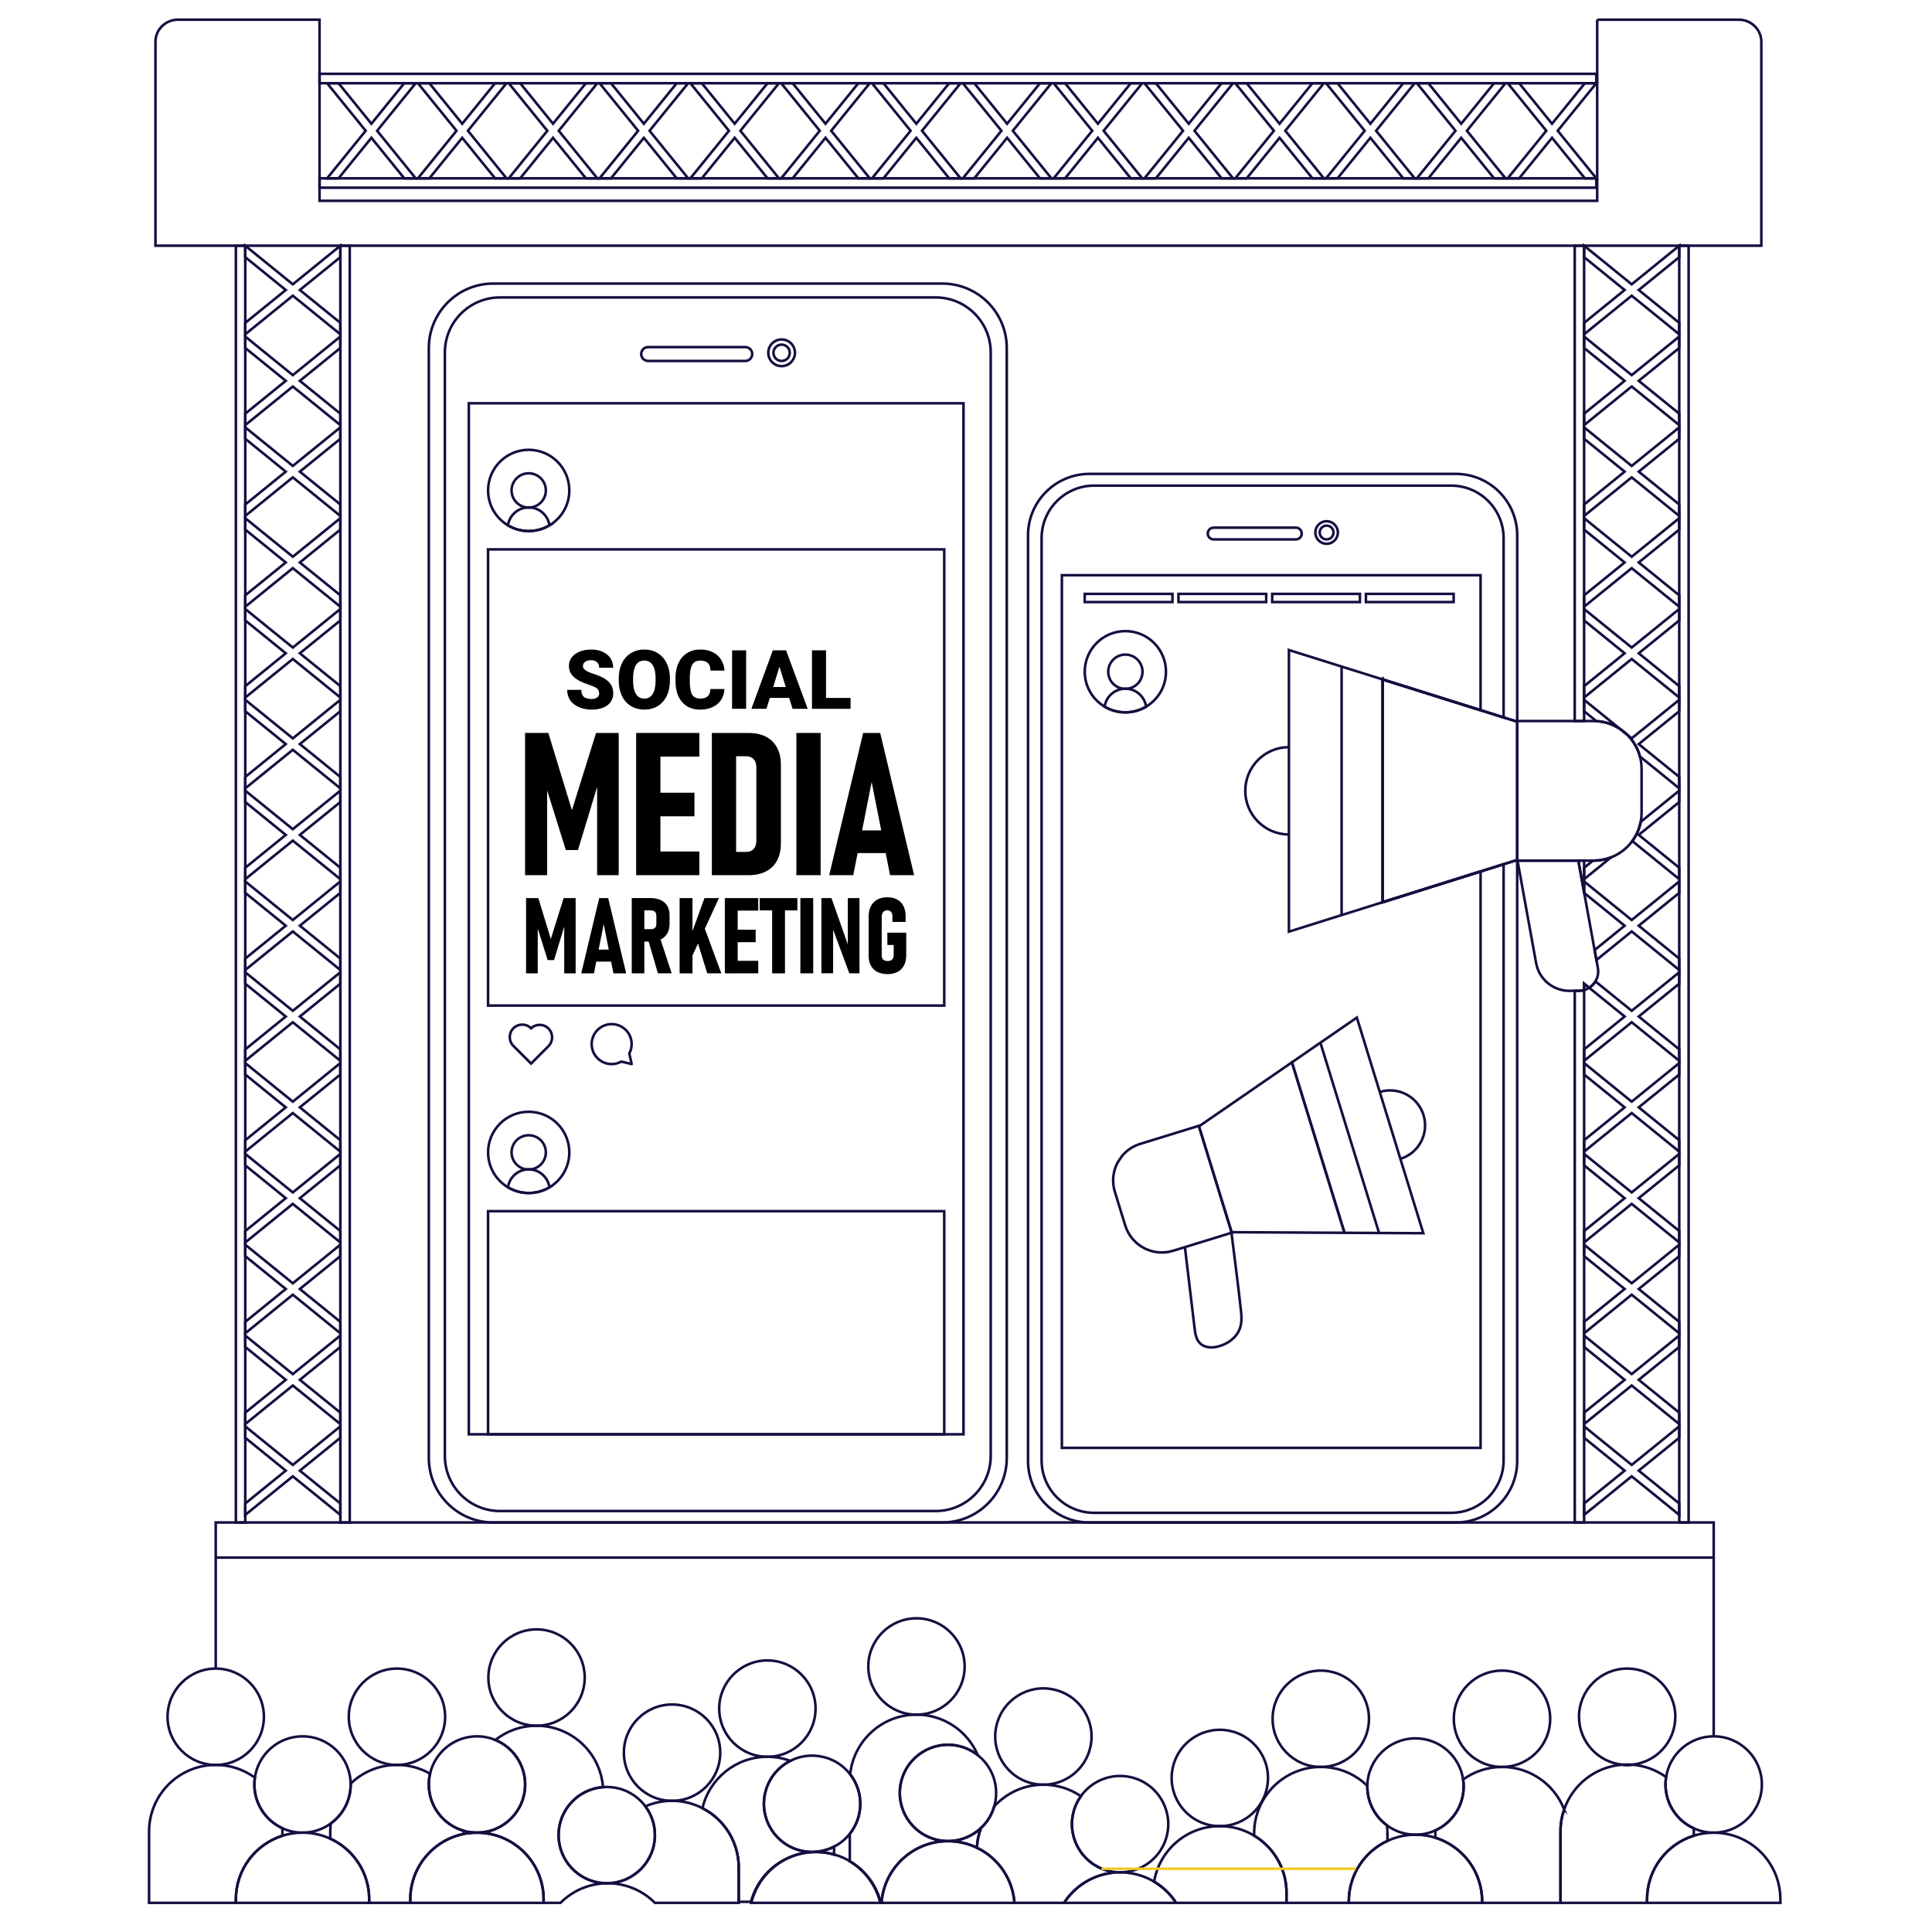 <svg xmlns="http://www.w3.org/2000/svg" id="Layer_1" viewBox="0 0 752 752"><defs><style>.cls-1{fill:#000;stroke-width:0px;}.cls-2{stroke-linejoin:round;}.cls-2,.cls-3,.cls-4{fill:none;}.cls-2,.cls-4{stroke:#130f40;}.cls-3{stroke:#f6c826;}.cls-3,.cls-4{stroke-miterlimit:10;}</style></defs><path class="cls-1" d="M232,285.29h8.83v55.36h-8.41v-38.65l.57,2.44-8.03,26.42h-4.72l-8.03-25.66.76-3.2v38.64h-8.6v-55.36h9.06l9.18,30.08,9.39-30.07Z"></path><path class="cls-1" d="M247.61,285.29h9.44v55.36h-9.44v-55.36h0ZM251.8,285.29h20.41v9.21h-20.41v-9.21ZM251.8,308.55h18.5v9.18h-18.5v-9.18h0ZM251.8,331.43h20.41v9.21h-20.41v-9.21Z"></path><path class="cls-1" d="M277.08,285.29h9.44v55.36h-9.44v-55.36ZM283.36,331.59h7.08c1.27,0,2.25-.39,2.93-1.16.69-.77,1.03-1.86,1.03-3.25v-28.4c0-1.4-.34-2.48-1.03-3.26-.69-.77-1.66-1.16-2.93-1.16h-7.08v-9.06h8.03c2.64,0,4.9.49,6.78,1.47s3.31,2.4,4.3,4.26c.99,1.87,1.48,4.09,1.48,6.68v30.53c0,2.59-.49,4.82-1.48,6.68-.99,1.87-2.43,3.29-4.32,4.26-1.89.98-4.16,1.47-6.8,1.47h-8v-9.06h.01Z"></path><path class="cls-1" d="M319.42,340.65h-9.44v-55.36h9.44v55.36Z"></path><path class="cls-1" d="M335.98,285.29h6.62l13.21,55.36h-9.37l-7.16-36.28-7.16,36.28h-9.37l13.23-55.36ZM331.75,323.21h15.08v8.83h-15.08v-8.83Z"></path><path class="cls-1" d="M219.39,349.57h4.67v29.29h-4.45v-20.44l.3,1.29-4.25,13.98h-2.5l-4.25-13.58.4-1.69v20.44h-4.55v-29.29h4.79l4.85,15.91,4.99-15.91Z"></path><path class="cls-1" d="M233.23,349.57h3.5l6.99,29.29h-4.95l-3.79-19.19-3.79,19.19h-4.95l6.99-29.29ZM230.99,369.63h7.98v4.67h-7.98v-4.67Z"></path><path class="cls-1" d="M245.9,349.55h4.89v29.3h-4.89v-29.3ZM248.13,361.67h5.28c.43,0,.8-.08,1.12-.23.32-.15.55-.38.71-.66s.24-.63.24-1.04v-3.26c0-.44-.08-.83-.24-1.15s-.4-.57-.71-.74-.69-.25-1.12-.25h-5.28v-4.79h4.97c1.58,0,2.94.26,4.06.78s1.98,1.28,2.57,2.28.89,2.2.89,3.6v3.42c0,1.44-.3,2.67-.89,3.7-.59,1.03-1.45,1.81-2.58,2.35s-2.48.81-4.05.81h-4.97v-4.82h0ZM252.2,365.56l4.57-.93,4.67,14.22h-5.36l-3.88-13.29Z"></path><path class="cls-1" d="M264.53,349.57h5v29.29h-5v-29.29ZM268.49,365.32l5.7-15.75h5.64l-11.34,24.63v-8.88h0ZM270.33,362.86l3.42-3,7.01,18.99h-5.48l-4.95-15.99Z"></path><path class="cls-1" d="M282.13,349.57h5v29.29h-5v-29.29ZM284.34,349.57h10.8v4.87h-10.8v-4.87ZM284.34,361.88h9.79v4.85h-9.79v-4.85ZM284.34,373.98h10.8v4.87h-10.8v-4.87Z"></path><path class="cls-1" d="M295.7,349.57h14.66v4.79h-14.66v-4.79ZM300.54,352.03h5v26.83h-5v-26.83Z"></path><path class="cls-1" d="M316.53,378.85h-5v-29.29h5v29.29Z"></path><path class="cls-1" d="M319.71,349.57h3.93l6.89,19.54-.54.79v-20.32h4.55v29.26h-3.97l-6.81-18.41.52-.81v19.21h-4.57v-29.26h0Z"></path><path class="cls-1" d="M352.74,363.04v8.76c0,1.53-.29,2.85-.86,3.95s-1.4,1.94-2.49,2.53c-1.09.58-2.39.88-3.91.88s-2.87-.28-3.97-.85c-1.1-.56-1.94-1.38-2.53-2.46-.58-1.07-.88-2.36-.88-3.85v-15.19c0-1.57.29-2.92.86-4.06.57-1.13,1.4-2,2.49-2.6s2.39-.9,3.91-.9,2.77.29,3.84.87,1.88,1.42,2.45,2.52.85,2.42.85,3.95v2.26h-5.14v-2.26c0-.47-.08-.88-.24-1.22s-.39-.6-.69-.79-.65-.27-1.06-.27c-.44,0-.83.1-1.16.3-.33.2-.58.49-.76.87-.17.38-.26.82-.26,1.33v15.19c0,.42.09.78.27,1.1s.45.56.8.72c.35.17.76.25,1.23.25s.9-.09,1.26-.26c.36-.17.63-.43.82-.77.19-.33.28-.74.28-1.21v-4.01h-2.46v-4.79h7.35Z"></path><path class="cls-4" d="M366.76,592.6h-174.74c-13.87,0-25.11-11.24-25.11-25.11V135.48c0-13.87,11.24-25.11,25.11-25.11h174.74c13.87,0,25.11,11.24,25.11,25.11v432.01c0,13.86-11.24,25.11-25.11,25.11Z"></path><path class="cls-4" d="M364.18,588.15h-169.58c-11.84,0-21.44-9.6-21.44-21.44V137.21c0-11.84,9.6-21.44,21.44-21.44h169.58c11.84,0,21.44,9.6,21.44,21.44v429.49c0,11.85-9.6,21.45-21.44,21.45Z"></path><rect class="cls-4" x="182.48" y="156.97" width="192.55" height="401.31"></rect><circle class="cls-4" cx="304.23" cy="137.32" r="3.18"></circle><circle class="cls-4" cx="304.23" cy="137.32" r="5.19"></circle><path class="cls-4" d="M252.28,140.5h37.81c1.49,0,2.7-1.21,2.7-2.7h0c0-1.49-1.21-2.7-2.7-2.7h-37.81c-1.49,0-2.7,1.21-2.7,2.7h0c0,1.49,1.21,2.7,2.7,2.7Z"></path><path class="cls-4" d="M538.23,264.48v86.67l38.06-11.95,8.96-2.81,4.46-1.4h.83v233.68c0,13.22-10.71,23.94-23.94,23.94h-142.52c-13.22,0-23.94-10.71-23.94-23.94V208.39c0-13.21,10.71-23.94,23.94-23.94h142.53c13.22,0,23.94,10.72,23.94,23.94v72.26h-.83l-4.46-1.4-8.96-2.81-38.07-11.96Z"></path><path class="cls-4" d="M538.23,264.48v86.67l38.06-11.95,8.96-2.81v232.01c0,11.29-9.15,20.44-20.44,20.44h-138.94c-11.29,0-20.44-9.15-20.44-20.44V209.46c0-11.29,9.15-20.44,20.44-20.44h138.94c11.29,0,20.44,9.15,20.44,20.44v69.79l-8.96-2.81-38.06-11.96Z"></path><polygon class="cls-4" points="538.23 264.48 538.23 351.15 576.29 339.2 576.29 563.55 413.32 563.55 413.32 223.89 576.29 223.89 576.29 276.44 538.23 264.48"></polygon><circle class="cls-4" cx="516.36" cy="207.27" r="2.69"></circle><circle class="cls-4" cx="516.36" cy="207.27" r="4.39"></circle><path class="cls-4" d="M472.39,209.96h32c1.26,0,2.29-1.02,2.29-2.29h0c0-1.26-1.02-2.29-2.29-2.29h-32c-1.26,0-2.29,1.02-2.29,2.29h0c0,1.26,1.03,2.29,2.29,2.29Z"></path><circle class="cls-4" cx="83.97" cy="668.22" r="18.75"></circle><path class="cls-4" d="M136.5,694.59c0,6.24-3.05,11.76-7.74,15.17-3.09,2.25-6.89,3.57-11,3.57-2.81,0-5.48-.62-7.87-1.73-6.42-2.96-10.88-9.47-10.88-17.01,0-.91.07-1.8.2-2.68,1.29-9.08,9.1-16.07,18.55-16.07,10.24,0,18.55,8.21,18.73,18.41.01.11.01.23.01.34Z"></path><path class="cls-4" d="M652.09,668.22c0,9.75-7.44,17.77-16.97,18.66h-.02c-.57.06-1.16.09-1.75.09s-1.18-.03-1.75-.09h-.02c-9.52-.9-16.98-8.91-16.98-18.66,0-10.35,8.4-18.75,18.75-18.75s18.74,8.39,18.74,18.75Z"></path><path class="cls-4" d="M685.78,694.59c0,10.35-8.4,18.74-18.75,18.74-2.76,0-5.4-.6-7.76-1.69-6.48-2.94-10.99-9.47-10.99-17.05,0-.98.08-1.94.23-2.89,1.38-8.98,9.15-15.86,18.52-15.86,10.35,0,18.75,8.4,18.75,18.75Z"></path><circle class="cls-4" cx="154.51" cy="668.22" r="18.75"></circle><circle class="cls-4" cx="208.84" cy="652.96" r="18.75"></circle><circle class="cls-4" cx="261.59" cy="682.2" r="18.75"></circle><path class="cls-4" d="M493.05,696.34c-2.03,8.64-9.72,14.46-18.24,14.46h-.01c-1.42,0-2.85-.16-4.29-.5-10.08-2.37-16.33-12.46-13.96-22.54,2.36-10.08,12.46-16.33,22.53-13.96,10.09,2.37,16.34,12.45,13.97,22.54Z"></path><path class="cls-4" d="M454.23,714.3c-2.02,8.64-9.72,14.47-18.23,14.47h-.03c-1.29,0-2.59-.13-3.9-.43-.12-.02-.26-.05-.38-.08-10.09-2.36-16.33-12.45-13.97-22.53.57-2.45,1.6-4.66,2.98-6.59,4.28-6.01,11.92-9.17,19.55-7.38,10.09,2.37,16.34,12.47,13.98,22.54Z"></path><path class="cls-4" d="M424.37,680.21c-2.03,8.64-9.72,14.46-18.24,14.46h-.01c-1.42,0-2.85-.16-4.29-.5-10.08-2.36-16.33-12.46-13.96-22.53,2.36-10.09,12.46-16.34,22.53-13.96,10.1,2.36,16.35,12.45,13.97,22.53Z"></path><circle class="cls-4" cx="584.63" cy="669.01" r="18.75"></circle><path class="cls-4" d="M569.7,695.38c0,7.58-4.51,14.12-10.98,17.06-2.36,1.09-5,1.69-7.77,1.69-4.17,0-8.01-1.35-11.11-3.66-4.63-3.41-7.63-8.9-7.63-15.09,0-.09,0-.16.01-.25.12-10.24,8.47-18.5,18.73-18.5,9.42,0,17.23,6.95,18.54,16,.14.9.21,1.82.21,2.75Z"></path><circle class="cls-4" cx="514.09" cy="669.01" r="18.75"></circle><circle class="cls-4" cx="356.72" cy="648.65" r="18.75"></circle><circle class="cls-4" cx="298.69" cy="665.05" r="18.75"></circle><path class="cls-4" d="M143.7,739.29v1.37h-51.89v-1.37c0-11.61,7.61-21.43,18.11-24.76,2.47-.78,5.11-1.2,7.84-1.2,3.86,0,7.51.84,10.8,2.35,2.83,1.29,5.38,3.08,7.55,5.24,4.69,4.71,7.59,11.2,7.59,18.37Z"></path><path class="cls-4" d="M109.92,712.91v1.62c-10.5,3.33-18.11,13.15-18.11,24.76v1.37h-33.79v-27.75c0-14.34,11.62-25.95,25.95-25.95,5.7,0,10.96,1.84,15.24,4.95-.13.88-.2,1.77-.2,2.68,0,7.54,4.45,14.04,10.88,17.01.02.44.03.87.03,1.31Z"></path><path class="cls-4" d="M180.46,712.91v.93c-11.84,2.4-20.76,12.88-20.76,25.44v1.37h-16v-1.37c0-7.17-2.91-13.66-7.6-18.36-2.17-2.16-4.72-3.96-7.55-5.24v-2.77c0-1.07.07-2.13.2-3.16,4.69-3.4,7.74-8.92,7.74-15.17,0-.11,0-.23,0-.34,4.67-4.51,11.03-7.28,18.02-7.28,4.68,0,9.08,1.24,12.87,3.42-.31,1.35-.48,2.75-.48,4.2,0,8.55,5.73,15.76,13.55,18.01.02.11.02.22.02.32Z"></path><path class="cls-4" d="M211.59,739.29v1.37h-51.89v-1.37c0-12.56,8.92-23.04,20.76-25.44.8-.16,1.61-.29,2.43-.37.91-.1,1.82-.14,2.75-.14,7.17,0,13.65,2.91,18.35,7.6,4.7,4.69,7.6,11.18,7.6,18.35Z"></path><path class="cls-4" d="M287.54,726.9v13.76h-32.62s-.02-.02-.03-.03c-4.7-4.69-11.19-7.6-18.36-7.6-.3,0-.6.01-.9.03v-.05c.17.02.35.02.53.02,10.35,0,18.75-8.4,18.75-18.75,0-4.19-1.37-8.06-3.71-11.18,3.17-1.39,6.69-2.16,10.38-2.16,4.26,0,8.29,1.03,11.84,2.87,2.42,1.23,4.61,2.83,6.51,4.73,4.7,4.7,7.61,11.19,7.61,18.36Z"></path><path class="cls-4" d="M254.92,714.29c0,10.35-8.4,18.75-18.75,18.75-.18,0-.36,0-.53-.02-.29,0-.56-.01-.84-.04-9.71-.7-17.38-8.81-17.38-18.69s7.62-17.94,17.29-18.67c.48-.05.96-.07,1.46-.07,6.16,0,11.63,2.97,15.04,7.56,2.34,3.11,3.71,6.98,3.71,11.18Z"></path><path class="cls-4" d="M204.4,694.59c0,10.35-8.4,18.74-18.75,18.74-.93,0-1.86-.07-2.75-.21-.83-.11-1.65-.3-2.44-.52-7.83-2.25-13.55-9.46-13.55-18.01,0-1.45.16-2.85.48-4.2,1.91-8.33,9.37-14.55,18.27-14.55,2.54,0,4.96.51,7.17,1.41,6.78,2.82,11.57,9.53,11.57,17.34Z"></path><path class="cls-4" d="M182.89,713.12c.9.14,1.82.21,2.75.21-.93,0-1.85.05-2.75.14v-.35Z"></path><path class="cls-4" d="M234.8,732.98v.12c-6.49.42-12.33,3.23-16.64,7.56h-6.56v-1.37c0-7.17-2.91-13.66-7.6-18.36-4.7-4.69-11.18-7.6-18.35-7.6,10.35,0,18.75-8.39,18.75-18.74,0-7.82-4.79-14.52-11.58-17.34,4.41-3.47,9.98-5.54,16.02-5.54,7.17,0,13.66,2.91,18.35,7.6,4.25,4.24,7.03,9.95,7.52,16.3-9.68.73-17.29,8.82-17.29,18.67,0,9.89,7.66,18,17.38,18.7Z"></path><path class="cls-4" d="M334.35,706.39c-.66,2.79-1.91,5.29-3.58,7.39-1.67,2.1-3.77,3.8-6.13,5-3.82,1.96-8.32,2.63-12.83,1.57-10.08-2.37-16.33-12.46-13.96-22.53,1.32-5.6,5.02-10.03,9.78-12.44,3.8-1.94,8.28-2.58,12.76-1.53,4.35,1.02,7.99,3.48,10.52,6.76,3.35,4.32,4.79,10.05,3.44,15.78Z"></path><path class="cls-4" d="M342.85,740.66h-50.43c.04-.14.07-.28.11-.42,1.18-4.53,3.56-8.58,6.76-11.78,4.7-4.7,11.19-7.61,18.36-7.61,2.5,0,4.91.35,7.2,1.02,2.17.62,4.23,1.53,6.13,2.66,1.83,1.11,3.52,2.42,5.02,3.93,3.31,3.31,5.72,7.5,6.85,12.2Z"></path><path class="cls-4" d="M324.64,718.78v3.09c-2.29-.67-4.7-1.02-7.2-1.02-7.17,0-13.66,2.91-18.36,7.61-3.2,3.2-5.58,7.25-6.76,11.78h-4.79v-13.34c0-7.17-2.91-13.66-7.6-18.36-1.9-1.9-4.09-3.5-6.51-4.73,2.68-11.47,12.97-20.01,25.26-20.01h.01c3.14,0,6.14.56,8.92,1.58-4.76,2.41-8.46,6.83-9.78,12.44-2.36,10.08,3.89,20.16,13.96,22.53,4.53,1.07,9.03.4,12.85-1.57Z"></path><path class="cls-4" d="M432.08,728.35v.71c-5.6.85-10.62,3.49-14.45,7.31-1.3,1.3-2.46,2.74-3.45,4.29h-19.32c-.46-6.4-3.25-12.15-7.52-16.43-1.4-1.4-2.96-2.64-4.66-3.7-.78-.49-1.6-.93-2.44-1.33h0c.13-2.69.69-5.25,1.58-7.65.3-.28.59-.56.86-.86,1.97-2.1,3.48-4.66,4.31-7.59h.01c4.75-5.19,11.55-8.44,19.14-8.44h.01c5.4,0,10.42,1.66,14.58,4.48-1.38,1.93-2.41,4.14-2.98,6.59-2.36,10.09,3.88,20.17,13.97,22.53.1.04.23.07.36.09Z"></path><path class="cls-4" d="M394.85,740.66h-51.74c.97-13.43,12.19-24.03,25.87-24.03h.03c4.02,0,7.83.92,11.22,2.55h0c.84.41,1.66.86,2.44,1.34,1.7,1.06,3.26,2.3,4.66,3.7,4.27,4.29,7.07,10.05,7.52,16.44Z"></path><path class="cls-4" d="M387.24,702.16c-.08.31-.15.63-.25.93h-.01c-.83,2.94-2.34,5.5-4.31,7.6-.27.3-.56.58-.86.86-3.41,3.2-7.98,5.08-12.8,5.08h-.03c-1.41,0-2.85-.16-4.28-.51-10.09-2.36-16.34-12.45-13.96-22.53,2.36-10.08,12.45-16.33,22.53-13.96,2.75.65,5.23,1.88,7.31,3.53,5.54,4.36,8.37,11.68,6.66,19Z"></path><path class="cls-4" d="M380.58,683.15c-2.08-1.65-4.56-2.88-7.31-3.53-10.09-2.36-20.17,3.89-22.53,13.96-2.37,10.09,3.88,20.17,13.96,22.53,1.43.34,2.87.51,4.28.51-13.68,0-24.9,10.6-25.87,24.03h-.47c-1.13-4.7-3.55-8.89-6.85-12.2-1.51-1.51-3.19-2.82-5.02-3.93v-10.75c1.68-2.1,2.93-4.59,3.58-7.39,1.34-5.73-.1-11.46-3.44-15.78,1.37-13.05,12.4-23.21,25.8-23.21h.03c7.16.01,13.64,2.92,18.33,7.6,2.32,2.33,4.21,5.09,5.51,8.16Z"></path><path class="cls-4" d="M381.81,711.55c-.9,2.39-1.45,4.96-1.58,7.64-3.39-1.63-7.2-2.55-11.22-2.55,4.82-.01,9.39-1.89,12.8-5.09Z"></path><path class="cls-4" d="M457.79,740.66h-43.61c.99-1.55,2.15-2.99,3.45-4.29,3.83-3.82,8.85-6.46,14.45-7.31,1.27-.19,2.57-.29,3.9-.29h.02c4.82.01,9.35,1.33,13.21,3.63,1.87,1.11,3.58,2.44,5.11,3.97,1.3,1.3,2.46,2.74,3.47,4.29Z"></path><path class="cls-4" d="M500.75,736.74v3.92h-42.96c-1-1.55-2.16-2.99-3.46-4.29-1.53-1.53-3.24-2.86-5.11-3.97,2.06-12.27,12.73-21.61,25.58-21.61h.01c4.87,0,9.43,1.34,13.33,3.69,1.83,1.1,3.51,2.41,5.01,3.91,4.69,4.7,7.6,11.19,7.6,18.35Z"></path><path class="cls-4" d="M608.82,704.31c-.92,2.65-1.42,5.5-1.42,8.46v27.89h-30.5v-.58c0-7.17-2.9-13.66-7.6-18.35-2.94-2.93-6.57-5.17-10.62-6.43v-1.59c0-.42.01-.84.04-1.26,6.47-2.95,10.98-9.48,10.98-17.06,0-.93-.07-1.85-.21-2.75,4.26-3.07,9.49-4.88,15.15-4.88,7.17,0,13.65,2.91,18.35,7.6,2.51,2.52,4.52,5.56,5.83,8.95Z"></path><path class="cls-4" d="M659.3,712.77v1.73c-10.55,3.3-18.22,13.15-18.22,24.79v1.37h-33.68v-27.89c0-2.96.5-5.81,1.42-8.46,3.32-9.65,12.15-16.72,22.76-17.43h.02c.57.06,1.16.09,1.75.09s1.18-.03,1.75-.09h.02c4.98.32,9.56,2.07,13.38,4.82-.15.94-.23,1.91-.23,2.89,0,7.59,4.51,14.12,10.99,17.05.03.38.04.75.04,1.13Z"></path><path class="cls-4" d="M635.11,686.88c-.57.06-1.16.09-1.75.09s-1.18-.03-1.75-.09c.58-.05,1.16-.07,1.75-.07s1.16.02,1.75.07Z"></path><path class="cls-4" d="M692.98,739.29v1.37h-51.89v-1.37c0-11.65,7.66-21.5,18.22-24.79,2.44-.75,5.04-1.16,7.73-1.16,7.17,0,13.65,2.91,18.35,7.6,4.68,4.69,7.59,11.18,7.59,18.35Z"></path><path class="cls-4" d="M576.89,740.08v.58h-51.89v-.58c0-10.44,6.16-19.44,15.04-23.54,3.31-1.55,7.01-2.41,10.9-2.41,2.69,0,5.29.41,7.73,1.16,4.05,1.27,7.68,3.51,10.62,6.43,4.7,4.7,7.6,11.19,7.6,18.36Z"></path><path class="cls-4" d="M540.04,713.7v2.84c-8.88,4.1-15.04,13.1-15.04,23.54v.58h-24.25v-3.92c0-7.16-2.91-13.65-7.6-18.35-1.51-1.5-3.18-2.81-5.01-3.91v-.78c0-14.33,11.62-25.95,25.96-25.95,7.05,0,13.44,2.81,18.12,7.38-.01.09-.01.16-.01.25,0,6.19,2.99,11.68,7.63,15.09.13,1.06.2,2.14.2,3.23Z"></path><polyline class="cls-4" points="83.97 649.47 83.97 592.6 667.03 592.6 667.03 675.92"></polyline><rect class="cls-4" x="189.97" y="213.84" width="177.56" height="177.56"></rect><rect class="cls-4" x="189.97" y="471.43" width="177.56" height="86.85"></rect><path class="cls-4" d="M221.6,190.89c0,5.78-3.1,10.83-7.73,13.59-2.36,1.41-5.13,2.22-8.08,2.22s-5.72-.81-8.08-2.22c-4.63-2.76-7.73-7.82-7.73-13.59,0-8.74,7.08-15.81,15.81-15.81s15.81,7.07,15.81,15.81Z"></path><circle class="cls-4" cx="205.79" cy="190.89" r="6.67"></circle><path class="cls-4" d="M213.87,204.49c-2.36,1.41-5.13,2.22-8.08,2.22s-5.72-.81-8.08-2.22c.54-3.73,3.6-6.64,7.4-6.96.23-.02.46-.03.69-.03s.46,0,.68.03h0c3.78.31,6.84,3.23,7.38,6.96Z"></path><path class="cls-4" d="M453.84,261.46c0,5.78-3.1,10.83-7.73,13.59-2.36,1.41-5.13,2.22-8.08,2.22s-5.72-.81-8.08-2.22c-4.63-2.76-7.73-7.82-7.73-13.59,0-8.74,7.08-15.81,15.81-15.81s15.81,7.07,15.81,15.81Z"></path><circle class="cls-4" cx="438.03" cy="261.46" r="6.67"></circle><path class="cls-4" d="M446.11,275.06c-2.36,1.41-5.13,2.22-8.08,2.22s-5.72-.81-8.08-2.22c.54-3.73,3.6-6.64,7.4-6.96.23-.02.46-.03.69-.03s.46.01.68.03h.01c3.78.31,6.84,3.23,7.38,6.96Z"></path><path class="cls-4" d="M221.6,448.55c0,5.78-3.1,10.83-7.73,13.59-2.36,1.41-5.13,2.22-8.08,2.22s-5.72-.81-8.08-2.22c-4.63-2.76-7.73-7.82-7.73-13.59,0-8.74,7.08-15.81,15.81-15.81s15.81,7.07,15.81,15.81Z"></path><circle class="cls-4" cx="205.79" cy="448.55" r="6.67"></circle><path class="cls-4" d="M213.87,462.14c-2.36,1.41-5.13,2.22-8.08,2.22s-5.72-.81-8.08-2.22c.54-3.73,3.6-6.64,7.4-6.96.23-.02.46-.03.69-.03s.46.01.68.03h0c3.78.32,6.84,3.24,7.38,6.96Z"></path><path class="cls-4" d="M213.48,400.33c-1.87-1.87-4.87-1.89-6.77-.09h0c-1.9-1.9-4.97-1.9-6.87,0s-1.9,4.97,0,6.87l6.87,6.87,6.87-6.87h0c1.79-1.91,1.76-4.91-.1-6.78Z"></path><path class="cls-2" d="M244.94,410.07c.59-1.09.92-2.34.92-3.67,0-4.3-3.49-7.78-7.78-7.78s-7.78,3.49-7.78,7.78,3.49,7.78,7.78,7.78c1.37,0,2.65-.36,3.77-.98h0l4.02.97-.93-4.1h0Z"></path><rect class="cls-4" x="422.21" y="231.16" width="34.15" height="3.18"></rect><rect class="cls-4" x="458.7" y="231.16" width="34.15" height="3.18"></rect><rect class="cls-4" x="495.18" y="231.16" width="34.15" height="3.18"></rect><rect class="cls-4" x="531.66" y="231.16" width="34.15" height="3.18"></rect><line class="cls-4" x1="83.97" y1="606.26" x2="667.03" y2="606.26"></line><rect class="cls-4" x="91.81" y="95.64" width="3.65" height="496.95"></rect><rect class="cls-4" x="132.48" y="95.64" width="3.65" height="496.95"></rect><polygon class="cls-4" points="132.48 555.18 113.97 570.19 95.46 555.18 95.46 559.63 111.23 572.42 95.46 585.2 95.46 589.65 113.97 574.64 132.48 589.65 132.48 585.2 116.71 572.42 132.48 559.63 132.48 555.18"></polygon><polygon class="cls-4" points="132.48 519.83 113.97 534.84 95.46 519.83 95.46 524.28 111.23 537.07 95.46 549.86 95.46 554.3 113.97 539.29 132.48 554.3 132.48 549.86 116.71 537.07 132.48 524.28 132.48 519.83"></polygon><polygon class="cls-4" points="132.48 484.48 113.97 499.49 95.46 484.48 95.46 488.93 111.23 501.72 95.46 514.51 95.46 518.96 113.97 503.94 132.48 518.96 132.48 514.51 116.71 501.72 132.48 488.93 132.48 484.48"></polygon><polygon class="cls-4" points="132.48 449.13 113.97 464.14 95.46 449.13 95.46 453.58 111.23 466.37 95.46 479.16 95.46 483.61 113.97 468.59 132.48 483.61 132.48 479.16 116.71 466.37 132.48 453.58 132.48 449.13"></polygon><polygon class="cls-4" points="132.48 413.78 113.97 428.8 95.46 413.78 95.46 418.23 111.23 431.02 95.46 443.81 95.46 448.26 113.97 433.24 132.48 448.26 132.48 443.81 116.71 431.02 132.48 418.23 132.48 413.78"></polygon><polygon class="cls-4" points="132.48 378.43 113.97 393.45 95.46 378.43 95.46 382.88 111.23 395.67 95.46 408.46 95.46 412.91 113.97 397.9 132.48 412.91 132.48 408.46 116.71 395.67 132.48 382.88 132.48 378.43"></polygon><polygon class="cls-4" points="132.48 343.08 113.97 358.1 95.46 343.08 95.46 347.53 111.23 360.32 95.46 373.11 95.46 377.56 113.97 362.55 132.48 377.56 132.48 373.11 116.71 360.32 132.48 347.53 132.48 343.08"></polygon><polygon class="cls-4" points="132.48 307.74 113.97 322.75 95.46 307.74 95.46 312.18 111.23 324.97 95.46 337.76 95.46 342.21 113.97 327.2 132.48 342.21 132.48 337.76 116.71 324.97 132.48 312.18 132.48 307.74"></polygon><polygon class="cls-4" points="132.48 272.39 113.97 287.4 95.46 272.39 95.46 276.84 111.23 289.62 95.46 302.41 95.46 306.86 113.97 291.85 132.48 306.86 132.48 302.41 116.71 289.62 132.48 276.84 132.48 272.39"></polygon><polygon class="cls-4" points="132.48 237.04 113.97 252.05 95.46 237.04 95.46 241.49 111.23 254.28 95.46 267.07 95.46 271.51 113.97 256.5 132.48 271.51 132.48 267.07 116.71 254.28 132.48 241.49 132.48 237.04"></polygon><polygon class="cls-4" points="132.48 201.69 113.97 216.7 95.46 201.69 95.46 206.14 111.23 218.93 95.46 231.72 95.46 236.16 113.97 221.15 132.48 236.16 132.48 231.72 116.71 218.93 132.48 206.14 132.48 201.69"></polygon><polygon class="cls-4" points="132.48 166.34 113.97 181.35 95.46 166.34 95.46 170.79 111.23 183.58 95.46 196.37 95.46 200.82 113.97 185.8 132.48 200.82 132.48 196.37 116.71 183.58 132.48 170.79 132.48 166.34"></polygon><polygon class="cls-4" points="132.48 130.99 113.97 146.01 95.46 130.99 95.46 135.44 111.23 148.23 95.46 161.02 95.46 165.47 113.97 150.45 132.48 165.47 132.48 161.02 116.71 148.23 132.48 135.44 132.48 130.99"></polygon><polygon class="cls-4" points="132.48 95.64 113.97 110.66 95.46 95.64 95.46 100.09 111.23 112.88 95.46 125.67 95.46 130.12 113.97 115.1 132.48 130.12 132.48 125.67 116.71 112.88 132.48 100.09 132.48 95.64"></polygon><rect class="cls-4" x="124.38" y="28.74" width="496.95" height="3.65"></rect><rect class="cls-4" x="124.39" y="69.41" width="496.95" height="3.65"></rect><polygon class="cls-4" points="161.8 69.41 146.79 50.9 161.8 32.39 157.35 32.39 144.56 48.16 131.77 32.39 127.32 32.39 142.34 50.9 127.32 69.41 131.77 69.41 144.56 53.64 157.35 69.41 161.8 69.41"></polygon><polygon class="cls-4" points="197.15 69.41 182.14 50.9 197.15 32.39 192.7 32.39 179.91 48.16 167.12 32.39 162.67 32.39 177.69 50.9 162.67 69.41 167.12 69.41 179.91 53.64 192.7 69.41 197.15 69.41"></polygon><polygon class="cls-4" points="232.5 69.41 217.48 50.9 232.5 32.39 228.05 32.39 215.26 48.16 202.47 32.39 198.02 32.39 213.04 50.9 198.02 69.41 202.47 69.41 215.26 53.64 228.05 69.41 232.5 69.41"></polygon><polygon class="cls-4" points="267.85 69.41 252.83 50.9 267.85 32.39 263.4 32.39 250.61 48.16 237.82 32.39 233.37 32.39 248.38 50.9 233.37 69.41 237.82 69.41 250.61 53.64 263.4 69.41 267.85 69.41"></polygon><polygon class="cls-4" points="303.2 69.41 288.18 50.9 303.2 32.39 298.75 32.39 285.96 48.16 273.17 32.39 268.72 32.39 283.73 50.9 268.72 69.41 273.17 69.41 285.96 53.64 298.75 69.41 303.2 69.41"></polygon><polygon class="cls-4" points="338.54 69.41 323.53 50.9 338.54 32.39 334.1 32.39 321.31 48.16 308.52 32.39 304.07 32.39 319.08 50.9 304.07 69.41 308.52 69.41 321.31 53.64 334.1 69.41 338.54 69.41"></polygon><polygon class="cls-4" points="373.89 69.41 358.88 50.9 373.89 32.39 369.44 32.39 356.66 48.16 343.87 32.39 339.42 32.39 354.43 50.9 339.42 69.41 343.87 69.41 356.66 53.64 369.44 69.41 373.89 69.41"></polygon><polygon class="cls-4" points="409.24 69.41 394.23 50.9 409.24 32.39 404.79 32.39 392 48.16 379.22 32.39 374.77 32.39 389.78 50.9 374.77 69.41 379.22 69.41 392 53.64 404.79 69.41 409.24 69.41"></polygon><polygon class="cls-4" points="444.59 69.41 429.58 50.9 444.59 32.39 440.14 32.39 427.35 48.16 414.56 32.39 410.12 32.39 425.13 50.9 410.12 69.41 414.56 69.41 427.35 53.64 440.14 69.41 444.59 69.41"></polygon><polygon class="cls-4" points="479.94 69.41 464.93 50.9 479.94 32.39 475.49 32.39 462.7 48.16 449.91 32.39 445.46 32.39 460.48 50.9 445.46 69.41 449.91 69.41 462.7 53.64 475.49 69.41 479.94 69.41"></polygon><polygon class="cls-4" points="515.29 69.41 500.28 50.9 515.29 32.39 510.84 32.39 498.05 48.16 485.26 32.39 480.81 32.39 495.83 50.9 480.81 69.41 485.26 69.41 498.05 53.64 510.84 69.41 515.29 69.41"></polygon><polygon class="cls-4" points="550.64 69.41 535.62 50.9 550.64 32.39 546.19 32.39 533.4 48.16 520.61 32.39 516.16 32.39 531.18 50.9 516.16 69.41 520.61 69.41 533.4 53.64 546.19 69.41 550.64 69.41"></polygon><polygon class="cls-4" points="585.99 69.41 570.97 50.9 585.99 32.39 581.54 32.39 568.75 48.16 555.96 32.39 551.51 32.39 566.52 50.9 551.51 69.41 555.96 69.41 568.75 53.64 581.54 69.41 585.99 69.41"></polygon><polygon class="cls-4" points="621.34 69.41 606.32 50.9 621.34 32.39 616.89 32.39 604.1 48.16 591.31 32.39 586.86 32.39 601.87 50.9 586.86 69.41 591.31 69.41 604.1 53.64 616.89 69.41 621.34 69.41"></polygon><rect class="cls-4" x="612.94" y="95.65" width="3.65" height="185"></rect><polygon class="cls-4" points="616.6 334.98 616.6 347.4 614.34 334.98 616.6 334.98"></polygon><path class="cls-4" d="M614.54,385.66c.71,0,1.41-.1,2.06-.29v207.23h-3.65v-206.94h1.59Z"></path><rect class="cls-4" x="653.62" y="95.64" width="3.65" height="496.95"></rect><polygon class="cls-4" points="653.62 555.18 635.11 570.19 616.59 555.18 616.59 559.63 632.36 572.42 616.59 585.2 616.59 589.65 635.11 574.64 653.62 589.65 653.62 585.2 637.85 572.42 653.62 559.63 653.62 555.18"></polygon><polygon class="cls-4" points="653.62 519.83 635.11 534.84 616.59 519.83 616.59 524.28 632.36 537.07 616.59 549.86 616.59 554.3 635.11 539.29 653.62 554.3 653.62 549.86 637.85 537.07 653.62 524.28 653.62 519.83"></polygon><polygon class="cls-4" points="653.62 484.48 635.11 499.49 616.59 484.48 616.59 488.93 632.36 501.72 616.59 514.51 616.59 518.96 635.11 503.94 653.62 518.96 653.62 514.51 637.85 501.72 653.62 488.93 653.62 484.48"></polygon><polygon class="cls-4" points="653.62 449.13 635.11 464.14 616.59 449.13 616.59 453.58 632.36 466.37 616.59 479.16 616.59 483.61 635.11 468.59 653.62 483.61 653.62 479.16 637.85 466.37 653.62 453.58 653.62 449.13"></polygon><polygon class="cls-4" points="653.62 413.78 635.11 428.8 616.59 413.78 616.59 418.23 632.36 431.02 616.59 443.81 616.59 448.26 635.11 433.24 653.62 448.26 653.62 443.81 637.85 431.02 653.62 418.23 653.62 413.78"></polygon><path class="cls-4" d="M653.62,382.88l-15.77,12.78,15.77,12.79v4.45l-18.51-15.01-18.51,15.01v-4.45l15.77-12.79-13.79-11.18c1-.63,1.83-1.49,2.42-2.49l14.12,11.45,18.51-15.01v4.45h-.01Z"></path><polygon class="cls-4" points="653.62 347.53 637.85 360.32 653.62 373.11 653.62 377.56 635.11 362.54 621.38 373.68 620.67 369.81 632.36 360.32 616.62 347.56 616.62 347.55 616.6 347.53 616.6 343.09 635.11 358.1 653.62 343.09 653.62 347.53"></polygon><path class="cls-4" d="M627.06,333.72l-10.47,8.49v-4.44l3.43-2.78h.3c2.39,0,4.65-.45,6.74-1.27Z"></path><path class="cls-4" d="M653.62,312.18l-15.77,12.79,15.77,12.79v4.44l-18.28-14.83c1.6-2.17,2.75-4.71,3.27-7.46l15.01-12.17v4.44Z"></path><path class="cls-4" d="M630.58,283.73c-2.68-1.77-5.84-2.87-9.25-3.05l-4.74-3.84v-4.45l13.99,11.34Z"></path><path class="cls-4" d="M653.62,276.84l-15.77,12.79,15.77,12.78v4.45l-15.3-12.41c-.86-3.23-2.57-6.11-4.88-8.41l1.67,1.35,18.51-15.01v4.46Z"></path><polygon class="cls-4" points="653.62 237.04 635.11 252.05 616.59 237.04 616.59 241.49 632.36 254.28 616.59 267.07 616.59 271.51 635.11 256.5 653.62 271.51 653.62 267.07 637.85 254.28 653.62 241.49 653.62 237.04"></polygon><polygon class="cls-4" points="653.62 201.69 635.11 216.7 616.59 201.69 616.59 206.14 632.36 218.93 616.59 231.72 616.59 236.16 635.11 221.15 653.62 236.16 653.62 231.72 637.85 218.93 653.62 206.14 653.62 201.69"></polygon><polygon class="cls-4" points="653.62 166.34 635.11 181.35 616.59 166.34 616.59 170.79 632.36 183.58 616.59 196.37 616.59 200.82 635.11 185.8 653.62 200.82 653.62 196.37 637.85 183.58 653.62 170.79 653.62 166.34"></polygon><polygon class="cls-4" points="653.62 130.99 635.11 146.01 616.59 130.99 616.59 135.44 632.36 148.23 616.59 161.02 616.59 165.47 635.11 150.45 653.62 165.47 653.62 161.02 637.85 148.23 653.62 135.44 653.62 130.99"></polygon><polygon class="cls-4" points="653.62 95.64 635.11 110.66 616.59 95.64 616.59 100.09 632.36 112.88 616.59 125.67 616.59 130.12 635.11 115.1 653.62 130.12 653.62 125.67 637.85 112.88 653.62 100.09 653.62 95.64"></polygon><path class="cls-4" d="M621.68,7.66v70.51H124.38V7.66h-55.11c-4.84,0-8.76,3.85-8.76,8.6v79.38h625.06V16.27c0-4.75-3.92-8.6-8.76-8.6h-55.13Z"></path><polygon class="cls-4" points="590.54 280.65 590.54 334.98 589.71 334.98 585.25 336.39 576.29 339.2 538.23 351.15 538.23 264.48 576.29 276.44 585.25 279.25 589.71 280.65 590.54 280.65"></polygon><polygon class="cls-4" points="538.23 264.48 538.23 351.15 522.21 356.18 501.69 362.63 501.69 253.01 522.21 259.45 538.23 264.48"></polygon><path class="cls-4" d="M638.96,299.29v17.05c0,1.22-.11,2.42-.35,3.57-.52,2.75-1.67,5.29-3.27,7.46-2.08,2.83-4.94,5.05-8.26,6.34h-.01c-2.09.82-4.36,1.27-6.74,1.27h-29.78v-54.33h29.78c.33,0,.68.01,1.01.03,3.4.18,6.57,1.28,9.25,3.05.01,0,.01.01.02.01l2.83,2.3h.01c2.31,2.31,4.02,5.19,4.88,8.42.41,1.54.63,3.16.63,4.83Z"></path><path class="cls-4" d="M633.43,286.04l-2.83-2.3c1.02.68,1.97,1.44,2.83,2.3Z"></path><path class="cls-4" d="M620.99,382c-.59,1-1.42,1.86-2.42,2.49l-1.97-1.6v2.49c-.65.19-1.34.29-2.06.29h-3.72c-6.33,0-11.76-4.53-12.9-10.76l-7.25-39.91h23.67l2.26,12.42v.12l.03.02h0s4.05,22.26,4.05,22.26l.71,3.87.56,3.12c.34,1.86-.05,3.69-.96,5.19Z"></path><polygon class="cls-4" points="616.62 347.55 616.6 347.53 616.6 347.4 616.62 347.55"></polygon><path class="cls-4" d="M618.57,384.49c-.6.39-1.27.69-1.97.89v-2.49l1.97,1.6Z"></path><path class="cls-4" d="M501.7,324.81c-9.39,0-17-7.61-17-17s7.61-17,17-17"></path><line class="cls-4" x1="522.2" y1="259.44" x2="522.2" y2="356.18"></line><line class="cls-4" x1="538.23" y1="264.48" x2="538.23" y2="264.47"></line><polygon class="cls-4" points="466.62 438.22 479.45 479.82 480.08 479.62 483.83 479.64 491.35 479.68 523.32 479.85 502.86 413.49 476.54 431.63 470.34 435.89 467.26 438.02 466.62 438.22"></polygon><polygon class="cls-4" points="502.86 413.49 523.32 479.85 536.78 479.92 554 480.01 528.13 396.08 513.94 405.85 502.86 413.49"></polygon><path class="cls-4" d="M433.95,463.91l4.02,13.06c.29.93.66,1.83,1.11,2.65,1.05,1.99,2.53,3.66,4.26,4.94,2.26,1.68,4.97,2.7,7.82,2.9h.01c1.79.14,3.63-.06,5.46-.62l22.8-7.03-12.82-41.6-22.8,7.03c-.26.08-.52.17-.77.26-2.56.94-4.73,2.53-6.36,4.52-.01,0,0,.01-.01.01l-1.63,2.43h0c-1.22,2.31-1.86,4.92-1.75,7.6.05,1.28.27,2.57.66,3.85Z"></path><path class="cls-4" d="M479.33,479.85c1.25,10.27,2.65,20.53,3.75,30.81.23,2.18.24,4.43-.51,6.49-1.28,3.51-4.66,5.95-8.28,6.91-2.39.64-5.2.61-7.03-1.05-.01-.01-.02-.02-.03-.02-1.89-1.74-2.06-4.48-2.35-6.86-.35-2.96-2.84-23.72-3.66-30.58"></path><path class="cls-4" d="M545.08,451.06c7.19-2.22,11.22-9.84,9-17.03s-9.84-11.22-17.03-9"></path><line class="cls-4" x1="513.94" y1="405.85" x2="536.78" y2="479.92"></line><line class="cls-3" x1="428.76" y1="727.38" x2="527.76" y2="727.38"></line><path class="cls-1" d="M233.19,269.84c0-.8-.28-1.43-.85-1.88-.57-.45-1.57-.91-2.99-1.39-1.43-.48-2.59-.94-3.5-1.39-2.95-1.45-4.42-3.44-4.42-5.97,0-1.26.37-2.37,1.1-3.34.73-.96,1.77-1.71,3.12-2.25,1.34-.54,2.85-.8,4.53-.8s3.1.29,4.4.88c1.3.58,2.3,1.41,3.02,2.49s1.08,2.31,1.08,3.7h-5.47c0-.93-.28-1.65-.85-2.16-.57-.51-1.34-.77-2.3-.77s-1.75.22-2.32.65c-.57.43-.85.98-.85,1.65,0,.58.31,1.11.94,1.59.62.47,1.72.96,3.3,1.47,1.57.51,2.86,1.05,3.88,1.63,2.46,1.42,3.69,3.37,3.69,5.86,0,1.99-.75,3.55-2.25,4.69-1.5,1.14-3.56,1.7-6.17,1.7-1.84,0-3.51-.33-5.01-.99-1.5-.66-2.62-1.57-3.38-2.72-.76-1.15-1.13-2.48-1.13-3.98h5.5c0,1.22.31,2.12.95,2.7.63.58,1.65.87,3.07.87.91,0,1.62-.2,2.15-.59.53-.39.79-.94.79-1.65Z"></path><path class="cls-1" d="M260.75,264.98c0,2.22-.41,4.18-1.23,5.89-.82,1.71-1.99,3.02-3.51,3.95s-3.24,1.38-5.18,1.38-3.66-.45-5.16-1.34-2.67-2.16-3.51-3.82c-.84-1.66-1.28-3.56-1.32-5.7v-1.28c0-2.23.41-4.2,1.23-5.9.82-1.7,1.99-3.02,3.52-3.95,1.53-.93,3.26-1.39,5.21-1.39s3.65.46,5.16,1.38c1.51.92,2.68,2.22,3.52,3.91.84,1.69,1.26,3.63,1.27,5.82v1.05ZM255.17,264.03c0-2.26-.38-3.98-1.13-5.15-.76-1.17-1.84-1.76-3.24-1.76-2.75,0-4.2,2.06-4.36,6.19l-.02,1.67c0,2.23.37,3.94,1.11,5.14.74,1.2,1.84,1.8,3.3,1.8s2.45-.59,3.2-1.77c.75-1.18,1.13-2.87,1.14-5.08v-1.05Z"></path><path class="cls-1" d="M281.98,268.19c-.07,1.58-.5,2.98-1.28,4.2-.78,1.21-1.88,2.15-3.29,2.82-1.41.67-3.02,1-4.84,1-2.99,0-5.34-.97-7.06-2.92-1.72-1.95-2.58-4.7-2.58-8.25v-1.12c0-2.23.39-4.18,1.16-5.85.78-1.67,1.89-2.96,3.35-3.88,1.46-.91,3.15-1.37,5.06-1.37,2.76,0,4.98.73,6.66,2.18,1.68,1.45,2.63,3.46,2.86,6.01h-5.47c-.04-1.39-.39-2.38-1.05-2.98-.66-.6-1.66-.91-3-.91s-2.36.51-3,1.53c-.64,1.02-.97,2.65-1,4.89v1.61c0,2.43.3,4.16.91,5.2.61,1.04,1.66,1.56,3.15,1.56,1.26,0,2.22-.3,2.89-.89.67-.59,1.02-1.54,1.06-2.83h5.45Z"></path><path class="cls-1" d="M290.42,275.89h-5.47v-22.75h5.47v22.75Z"></path><path class="cls-1" d="M307.16,271.64h-7.52l-1.31,4.25h-5.86l8.34-22.75h5.16l8.41,22.75h-5.89l-1.33-4.25ZM300.95,267.41h4.89l-2.45-7.89-2.44,7.89Z"></path><path class="cls-1" d="M321.52,271.67h9.55v4.22h-15.03v-22.75h5.48v18.53Z"></path></svg>
